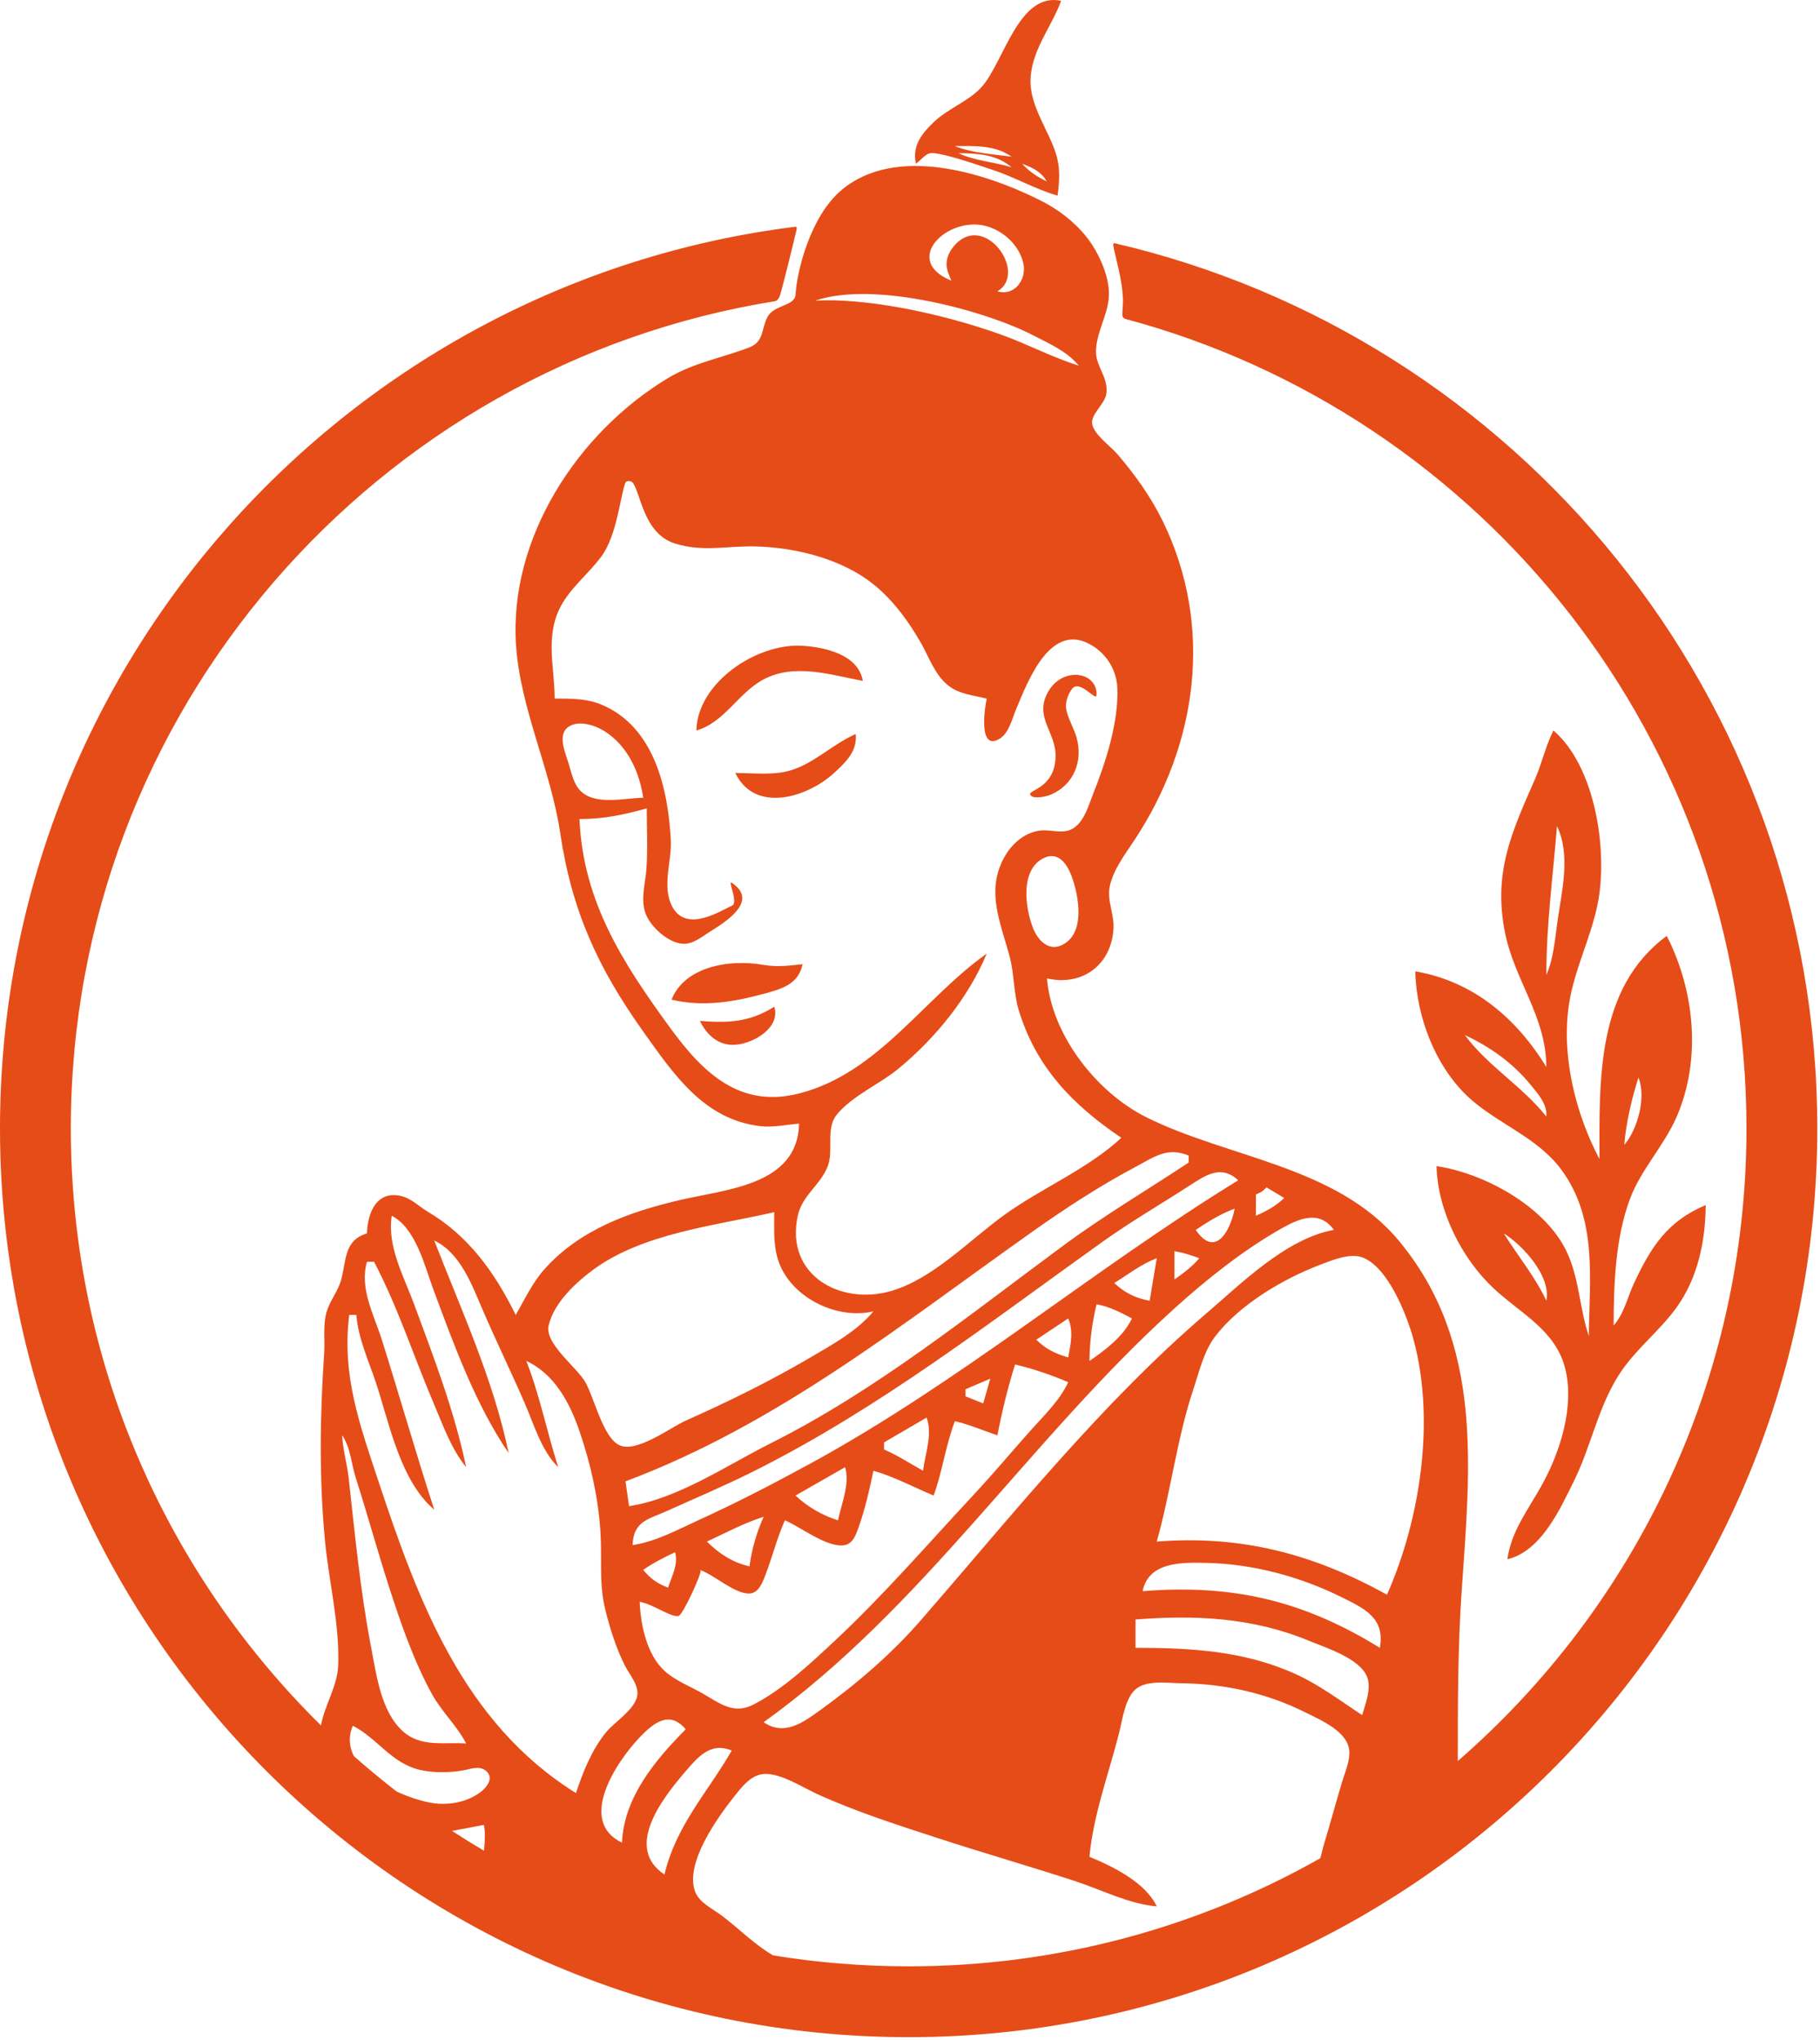<?xml version="1.0" encoding="UTF-8" standalone="no"?><!DOCTYPE svg PUBLIC "-//W3C//DTD SVG 1.1//EN" "http://www.w3.org/Graphics/SVG/1.1/DTD/svg11.dtd"><svg width="100%" height="100%" viewBox="0 0 463 519" version="1.1" xmlns="http://www.w3.org/2000/svg" xmlns:xlink="http://www.w3.org/1999/xlink" xml:space="preserve" xmlns:serif="http://www.serif.com/" style="fill-rule:evenodd;clip-rule:evenodd;stroke-linejoin:round;stroke-miterlimit:2;"><path d="M370.858,447.974c44.98,-39.09 73.437,-96.708 73.437,-160.92c-0,-98.611 -67.113,-181.671 -158.115,-205.955c-0.239,-0.064 -0.61,-0.447 -0.648,-0.783c-0.084,-0.747 0.143,-2.249 0.143,-3.696c0,-5.227 -2.111,-11.779 -2.479,-14.24c-0.029,-0.197 0.123,-0.563 0.277,-0.528c102.415,23.733 178.841,115.613 178.841,225.202c0,127.579 -103.578,231.157 -231.157,231.157c-127.579,-0 -231.157,-103.578 -231.157,-231.157c0,-117.84 88.368,-215.204 202.395,-229.382c0.207,-0.026 0.346,0.313 0.303,0.505c-0.664,2.923 -3.371,13.965 -4.284,17.037c-0.174,0.586 -0.749,1.323 -1.193,1.394c-101.529,16.273 -179.201,104.36 -179.201,210.446c-0,59.415 24.364,113.185 63.638,151.855c0.922,-5.2 4.167,-9.91 4.371,-15.233c0.4,-10.472 -2.327,-21.152 -3.331,-31.534c-1.527,-15.781 -1.315,-31.967 -0.235,-47.752c0.245,-3.558 -0.391,-7.353 0.669,-10.812c0.88,-2.871 2.906,-5.188 3.68,-8.109c1.333,-5.026 0.727,-9.985 6.544,-11.713c0.126,-5.205 2.473,-11.182 8.975,-9.437c2.455,0.659 4.284,2.604 6.423,3.866c10.414,6.148 17.038,15.383 22.443,26.294c2.338,-4.002 4.249,-8.214 7.375,-11.699c8.935,-9.96 21.399,-14.446 34.071,-17.444c12.014,-2.843 30.295,-3.727 30.633,-19.51c-3.316,0.261 -6.575,1.032 -9.911,0.637c-14.286,-1.691 -21.972,-13.179 -29.732,-24.062c-11.545,-16.192 -18.199,-30.8 -21.108,-50.455c-2.383,-16.095 -10.131,-31.545 -11.246,-47.752c-1.883,-27.325 15.723,-54.221 38.647,-68.008c6.593,-3.965 13.684,-5.116 20.683,-7.807c3.877,-1.491 2.989,-4.812 4.718,-7.882c1.699,-3.014 6.906,-2.596 7.068,-5.597c0.307,-5.697 3.659,-19.835 11.729,-26.59c13.691,-11.461 36.263,-4.497 50.419,2.604c4.632,2.323 8.644,5.341 11.892,9.41c3.126,3.917 6.108,10.471 5.625,15.574c-0.429,4.525 -3.232,9.053 -3.254,13.514c-0.02,3.874 3.265,6.682 2.635,10.799c-0.4,2.617 -3.978,5.13 -3.598,7.603c0.419,2.721 4.728,5.721 6.448,7.74c4.514,5.296 8.497,10.838 11.552,17.105c12.963,26.592 8.881,56.678 -7.274,81.089c-2.331,3.522 -5.363,7.495 -6.252,11.712c-0.764,3.621 1.186,7.159 0.954,10.812c-0.587,9.281 -8.02,14.66 -16.927,12.614c1.171,14.325 12.51,28.926 25.228,35.289c20.796,10.407 48.413,12.362 64.27,31.419c21.664,26.035 18.149,57.744 15.997,89.161c-0.982,14.353 -0.984,28.81 -0.981,43.219Zm-191.008,-55.832c3.072,3.098 6.544,5.327 10.812,6.307c0.596,-4.424 1.791,-8.537 3.604,-12.614c-4.906,1.55 -9.738,4.118 -14.416,6.307Zm156.027,80.556c0.397,-1.325 0.669,-2.71 1.054,-3.973c1.552,-5.086 2.919,-10.222 4.447,-15.317c0.732,-2.439 2.103,-5.513 1.871,-8.095c-0.439,-4.912 -7.325,-7.792 -11.133,-9.701c-9.82,-4.922 -20.566,-7.297 -31.534,-7.427c-3.333,-0.04 -8.344,-0.805 -11.254,1.183c-3.08,2.106 -3.777,8.074 -4.627,11.427c-2.575,10.166 -6.636,21.113 -7.545,31.534c6.091,2.524 14.197,6.495 17.119,12.614c-7.133,-0.623 -13.95,-4.193 -20.723,-6.41c-11.661,-3.816 -23.459,-7.196 -35.138,-11.006c-10.315,-3.365 -20.745,-6.7 -30.633,-11.208c-3.783,-1.724 -10.128,-5.953 -14.415,-4.903c-2.833,0.694 -4.891,3.432 -6.606,5.597c-4.13,5.213 -12.609,16.89 -9.934,24.16c1.021,2.774 4.399,4.341 6.628,6.002c4.38,3.267 8.458,7.477 13.224,10.236c11.224,1.829 22.741,2.78 34.479,2.78c38.05,0 73.784,-9.992 104.72,-27.493Zm-212.757,-1.916c0.251,-2.425 0.358,-5.027 -0.031,-6.562l-8.087,1.526c2.666,1.737 5.372,3.417 8.118,5.036Zm36.008,-348.033c-1.337,3.153 -2.056,13.358 -6.22,18.92c-3.437,4.593 -8.289,8.234 -10.729,13.515c-3.368,7.292 -1.091,14.883 -1.071,22.524c3.967,0.003 7.967,-0.07 11.713,1.454c13.592,5.528 17.156,21.475 17.831,34.586c0.281,5.458 -2.42,11.918 0.475,17.065c3.704,6.587 12.556,0.63 15.061,-0.412c1.797,-0.748 -1.206,-6.627 -0.031,-5.842c6.543,4.374 -0.365,9.235 -5.406,12.348c-2.139,1.322 -4.517,3.409 -7.207,3.157c-3.849,-0.359 -8.511,-4.69 -9.52,-8.31c-0.986,-3.534 0.186,-7.254 0.429,-10.799c0.347,-5.07 0.081,-10.235 0.081,-15.316c-5.983,1.632 -10.863,2.703 -17.119,2.703c0.902,21.006 11.016,36.601 23.101,53.158c8.351,11.44 17.697,20.479 32.76,16.654c20.135,-5.112 31.787,-24.329 47.752,-35.575c-4.725,11.289 -13.111,21.564 -22.525,29.314c-4.727,3.893 -11.862,6.94 -15.674,11.697c-2.837,3.541 -0.692,8.969 -2.25,13.048c-1.831,4.795 -6.499,7.382 -7.633,12.614c-3.259,15.033 10.741,22.913 23.755,19.146c10.651,-3.082 19.967,-12.982 28.832,-19.376c9.357,-6.75 21.381,-11.772 29.732,-19.592c-12.324,-8.316 -21.676,-17.903 -26.093,-32.435c-1.354,-4.457 -1.12,-9.096 -2.283,-13.515c-2.324,-8.82 -6.42,-17.212 -1.001,-26.092c1.867,-3.061 5.017,-5.643 8.655,-6.105c3,-0.382 6.113,1.172 8.807,-0.795c2.594,-1.893 3.574,-5.611 4.707,-8.453c3.191,-8.002 6.552,-18.296 6.187,-27.029c-0.107,-2.559 -0.951,-5.043 -2.451,-7.125c-1.018,-1.41 -2.303,-2.62 -3.772,-3.553c-10.665,-6.778 -16.493,8.876 -19.53,16.083c-0.99,2.349 -1.783,5.971 -4.074,7.432c-5.641,3.597 -3.913,-8.003 -3.389,-10.135c-3.319,-0.819 -6.967,-1.11 -9.744,-3.291c-3.554,-2.789 -4.948,-7.352 -7.146,-11.124c-3.946,-6.774 -8.763,-13.064 -15.545,-17.185c-7.648,-4.645 -17.227,-6.819 -26.129,-7.103c-7.243,-0.231 -13.51,1.513 -20.722,-0.737c-8.105,-2.528 -8.71,-12.933 -10.812,-15.519c-0.379,-0.466 -1.568,-0.553 -1.802,-0Zm18.019,63.068c0.296,-12.215 15.415,-22.3 27.03,-21.542c5.88,0.384 14.194,2.291 15.317,8.929c-8.159,-1.538 -17.323,-4.558 -25.228,-0.386c-6.452,3.404 -9.976,10.995 -17.119,12.999Zm9.911,10.812c4.646,0 9.944,0.691 14.416,-0.766c5.937,-1.935 10.532,-6.66 16.218,-9.145c0.406,4.329 -2.323,6.954 -5.41,9.827c-6.696,6.232 -20.187,10.541 -25.224,0.084Zm75.135,5.703c-1.202,-1.483 6.035,-1.367 6.337,-9.728c0.23,-6.398 -5.634,-10.138 -1.855,-16.694c3.721,-6.454 12.511,-5.061 12.283,0.897c-0.07,1.846 -4.384,-4.343 -6.354,-1.427c-0.782,1.158 -1.57,2.85 -1.404,4.703c0.189,2.102 1.993,5.099 2.679,7.536c1.686,5.985 -0.707,12.066 -6.612,14.544c-1.288,0.54 -4.316,1.102 -5.074,0.169Zm-91.352,51.96c3.173,-8.094 14.041,-10.455 23.375,-8.849c4.007,0.69 7.177,0.059 9.961,-0.161c-1.091,5.116 -5.231,6.262 -9.911,7.532c-7.738,2.099 -15.501,3.364 -23.425,1.478Zm26.128,1.802c1.657,5.299 -5.216,9.34 -9.911,9.672c-4.29,0.303 -7.269,-2.509 -9.01,-6.068c7.196,0.563 12.612,0.359 18.921,-3.604Zm45.049,-184.701c-0.594,-1.483 -1.315,-2.873 -1.213,-4.524c0.097,-1.558 0.816,-3.003 1.802,-4.19c7.685,-9.239 19.119,6.771 11.124,11.417c4.283,1.344 7.593,-2.993 6.583,-7.208c-1.079,-4.506 -4.928,-8.077 -9.287,-9.336c-9.816,-2.835 -21.849,8.624 -9.009,13.841Zm-141.1,384.341c3.954,1.834 7.975,2.914 10.458,3.08c3.684,0.247 7.602,-0.557 10.71,-2.823c1.687,-1.231 3.746,-3.715 1.519,-5.552c-1.698,-1.402 -4.042,-0.382 -5.922,-0.067c-3.428,0.575 -7.413,0.641 -10.812,-0.143c-7.393,-1.707 -10.849,-8.063 -17.119,-11.236c-1.175,2.809 -0.912,5.397 0.259,7.713c3.533,3.127 7.171,6.138 10.907,9.028Zm57.309,12.991c0.504,-11.516 8.447,-20.996 16.217,-28.831c-3.961,-4.691 -7.819,-1.988 -11.555,1.883c-6.04,6.255 -16.152,21.454 -4.662,26.948Zm113.523,-133.345l-8.108,5.406c2.372,2.396 4.877,3.571 8.108,4.505c0.631,-3.398 1.363,-6.658 0,-9.911Zm-64.345,-258.914c12.308,-0.686 31.05,2.856 47.227,8.638c6.676,2.386 13.091,5.824 19.821,7.912c-3.109,-3.728 -7.452,-5.553 -11.712,-7.762c-11.733,-6.081 -40.067,-13.952 -55.336,-8.788Zm58.075,141.829c-6.037,2.984 -4.697,12.797 -2.606,17.964c1.133,2.8 3.727,5.661 7.023,4.259c6.434,-2.738 4.557,-12.781 2.67,-17.756c-1.166,-3.072 -3.399,-6.291 -7.087,-4.467Zm-101.847,-15.359c-0.983,-6.654 -4.011,-13.296 -9.925,-16.985c-2.431,-1.518 -6.779,-2.942 -9.35,-0.873c-2.478,1.993 -0.559,6.455 0.206,8.848c0.705,2.201 1.209,5.002 2.72,6.818c3.66,4.398 11.462,2.232 16.349,2.192Zm-4.505,173.889l0.901,6.307c12.389,-1.856 24.941,-10.432 36.039,-15.995c26.983,-13.527 50.595,-32.724 74.781,-50.539c10.186,-7.501 21.003,-13.893 31.535,-20.861l-0,-1.802c-5.499,-2.2 -8.625,0.304 -13.515,2.901c-9.04,4.802 -17.769,10.487 -26.128,16.401c-33.429,23.651 -64.758,48.994 -103.613,63.588Zm139.652,-58.564l-0,7.208c2.351,-1.656 4.458,-3.205 6.307,-5.406c-2.122,-0.782 -4.083,-1.418 -6.307,-1.802Zm-211.731,46.851c0.162,3.704 1.237,7.151 1.647,10.812c1.619,14.48 2.974,28.918 5.739,43.247c1.342,6.957 2.494,16.284 8.1,21.269c4.613,4.099 10.455,2.673 16.049,3.058c-2.358,-4.537 -6.24,-8.095 -8.728,-12.614c-4.523,-8.216 -7.962,-18.107 -10.829,-27.03c-2.984,-9.288 -5.554,-18.637 -8.521,-27.93c-1.155,-3.618 -1.302,-7.675 -3.457,-10.812Zm201.82,46.851l-0,7.208c13.966,0 27.573,0.74 40.544,6.588c6.236,2.811 11.455,6.801 17.119,10.531c0.817,-2.909 2.422,-6.749 1.245,-9.744c-1.845,-4.696 -10.468,-7.387 -14.76,-9.166c-14.312,-5.935 -28.978,-6.614 -44.148,-5.417Zm1.802,-7.208c22.87,-1.804 40.775,2.338 60.366,14.416c1.314,-7.558 -3.708,-9.912 -9.911,-12.969c-10.584,-5.217 -22.425,-8.371 -34.237,-8.641c-6.396,-0.147 -14.678,-0.252 -16.218,7.194Zm-96.405,33.337c5.243,3.58 9.919,0.152 14.416,-3.085c9.338,-6.725 18.189,-14.344 25.746,-23.044c22.959,-26.429 45.811,-55.03 72.461,-77.863c8.986,-7.699 20.373,-19.068 32.435,-21.245c-3.688,-5.183 -8.902,-2.872 -13.515,-0.251c-9.603,5.456 -18.842,12.831 -27.029,20.226c-36.747,33.191 -64.026,76.263 -104.514,105.262Zm51.356,-84.692l-0,1.802l4.505,1.801l1.802,-6.306l-6.307,2.703Zm-76.583,123.434c2.967,-12.521 10.92,-20.799 17.118,-31.534c-5.472,-2.268 -8.673,1.689 -12.097,5.698c-5.927,6.938 -15.156,19.13 -5.021,25.836Zm53.157,-143.256c-8.948,2.106 -20.038,-3.04 -23.751,-11.714c-1.817,-4.244 -1.476,-9.006 -1.476,-13.513c-14.984,3.435 -33.293,5.311 -45.95,14.559c-4.51,3.295 -10.128,8.525 -11.44,14.258c-1.061,4.64 7.095,10.528 9.334,14.43c2.243,3.909 4.475,14.076 8.661,16.025c4.401,2.05 12.926,-4.482 16.87,-6.24c10.765,-4.798 21.366,-10 31.535,-15.965c5.613,-3.293 12.043,-6.789 16.217,-11.84Zm13.515,27.029l-10.812,6.307l0,1.802c3.484,1.504 6.6,3.57 9.911,5.406c0.544,-4.282 2.502,-9.412 0.901,-13.515Zm-136.048,-51.355c-1.231,7.762 3.061,15.405 5.693,22.524c4.996,13.514 10.3,27.301 13.228,41.445c-3.851,-4.771 -5.856,-10.613 -8.244,-16.218c-5.048,-11.849 -9.191,-24.671 -15.182,-36.039l-1.802,0c-1.952,6.796 1.748,13.402 3.776,19.822c4.548,14.398 8.677,28.907 13.343,43.247c-8.711,-7.412 -11.406,-22.006 -14.88,-32.435c-1.902,-5.71 -4.446,-11.057 -4.942,-17.119l-1.802,-0c-1.939,15.346 2.673,27.982 7.435,42.346c10.105,30.478 21.581,61.447 50.228,79.286c1.828,-5.404 3.946,-10.818 7.549,-15.316c2.208,-2.757 7.113,-5.643 7.995,-9.163c0.696,-2.777 -1.926,-5.65 -3.092,-7.956c-2.222,-4.391 -3.871,-9.635 -5.029,-14.416c-1.595,-6.586 -0.739,-13.144 -1.197,-19.821c-0.597,-8.717 -2.463,-16.963 -5.269,-25.228c-2.475,-7.291 -6.325,-14.638 -13.571,-18.019c3.446,8.882 5.23,18.003 8.109,27.029c-4.315,-4.27 -6.109,-10.727 -8.491,-16.218c-3.54,-8.162 -7.45,-16.146 -10.951,-24.326c-2.691,-6.288 -5.624,-14.03 -12.092,-17.119c6.813,17.561 15.106,35.539 18.92,54.059c-8.413,-12.308 -13.911,-27.521 -19.09,-41.445c-2.295,-6.167 -4.476,-15.695 -10.642,-18.92Zm179.295,22.524c-1.136,4.717 -1.761,9.565 -1.802,14.416c4.147,-2.856 8.609,-6.222 10.812,-10.812c-2.994,-1.567 -5.667,-3.001 -9.01,-3.604Zm-107.216,63.069c-2.856,1.359 -5.521,2.676 -8.109,4.505c1.888,2.268 3.552,3.437 6.307,4.504c1.008,-2.986 2.661,-5.912 1.802,-9.009Zm-10.812,-1.802c6.022,-0.903 11.613,-4.003 17.118,-6.515c9.535,-4.35 18.729,-9.121 27.931,-14.135c38.399,-20.921 71.821,-49.303 109.018,-72.151c-4.36,-4.069 -8.261,-1.326 -12.613,1.493c-7.205,4.665 -14.63,8.963 -21.624,13.95c-29.174,20.809 -57.02,42.571 -89.197,58.66c-7.118,3.559 -14.38,6.625 -21.623,9.895c-5.024,2.268 -8.806,2.663 -9.01,8.803Zm122.533,-66.673c2.676,2.503 5.407,3.855 9.01,4.505l1.802,-10.812c-3.97,1.505 -7.218,4.089 -10.812,6.307Zm38.742,-24.326c-1.102,1.076 -1.279,1.186 -2.703,1.802l0,5.406c2.742,-1.185 5.027,-2.462 7.208,-4.505l-4.505,-2.703Zm-27.93,90.098c21.407,-1.69 39.82,3.121 58.564,13.514c8.521,-19.223 12.309,-44.379 6.767,-64.87c-1.666,-6.159 -6.569,-18.79 -13.228,-20.999c-3.177,-1.054 -7.71,0.864 -10.658,1.988c-9.377,3.577 -20.423,10.104 -26.592,18.194c-2.898,3.798 -4.056,8.968 -5.543,13.431c-4.215,12.646 -5.698,25.917 -9.31,38.742Zm9.911,-79.287c5.062,7.433 8.884,0.017 9.91,-5.405c-3.593,1.315 -6.724,3.297 -9.91,5.405Zm-89.197,60.366l-12.614,7.208c3.089,2.902 6.773,5.028 10.812,6.307c0.87,-4.218 3.086,-9.326 1.802,-13.515Zm-36.727,26.206c0.129,1.251 -4.598,11.384 -5.619,11.635c-1.877,0.462 -6.353,-2.962 -9.911,-3.604c0.259,5.95 1.793,13.512 6.426,17.669c2.786,2.498 6.582,3.895 9.791,5.768c4.229,2.466 7.732,5.242 12.614,2.761c7.51,-3.815 14.528,-10.424 20.642,-16.124c12.54,-11.69 23.692,-24.644 35.382,-37.183c4.902,-5.259 9.525,-10.762 14.298,-16.138c3.502,-3.945 7.632,-7.817 9.865,-12.613c-4.305,-1.856 -8.95,-3.424 -13.514,-4.505c-1.873,5.894 -3.328,11.949 -4.505,18.019c-3.615,-1.222 -7.094,-2.722 -10.812,-3.604c-2.363,6.174 -3.149,12.738 -5.406,18.921c-5.098,-2.12 -9.993,-4.785 -15.317,-6.307c-0.992,4.792 -2.136,9.798 -3.778,14.411c-0.638,1.793 -1.408,4.133 -3.559,4.515c-4.369,0.777 -11.198,-4.652 -15.187,-6.312c-2.089,4.692 -3.263,9.658 -5.148,14.411c-0.703,1.771 -1.7,4.179 -3.959,4.211c-3.688,0.053 -8.594,-4.536 -12.303,-5.931Zm-0,-0c-0.014,-0.132 -0.082,-0.165 -0.214,-0.077c0.071,0.024 0.142,0.05 0.214,0.077Zm54.746,-357.767c-0.994,-4.455 1.363,-7.582 4.586,-10.645c3.57,-3.393 8.613,-5.151 11.959,-8.698c5.743,-6.09 9.47,-24.508 20.395,-22.102c-2.538,6.88 -7.896,13.002 -7.786,20.723c0.089,6.295 4.527,12.169 6.417,18.02c1.217,3.768 0.944,6.961 0.468,10.811c-5.579,-1.607 -10.687,-4.601 -16.217,-6.456c-4.954,-1.662 -12.013,-4.08 -15.317,-4.355c-1.745,-0.146 -1.919,0.558 -4.505,2.702Zm27.03,0c1.902,2.066 3.77,3.295 6.306,4.505c-1.592,-2.556 -3.507,-3.454 -6.306,-4.505Zm-17.119,-4.504c4.123,1.734 9.914,2.096 14.416,2.702c-4.221,-3.007 -9.42,-2.702 -14.416,-2.702Zm0.901,1.802c4.125,1.982 9.114,2.208 13.515,3.603c-3.737,-3.264 -8.706,-3.564 -13.515,-3.603Zm151.365,146.859c10.765,9.228 13.928,30.847 11.249,44.148c-1.736,8.621 -5.894,16.617 -7.25,25.228c-2.079,13.203 1.569,27.985 7.713,39.643c0,-19.93 -0.907,-43.485 17.119,-56.762c7.099,13.893 8.851,31.378 2.546,45.95c-3.168,7.323 -9.007,13.374 -11.814,20.723c-3.807,9.964 -4.218,21.875 -4.247,32.435c2.698,-3.061 3.488,-7.139 5.21,-10.812c4.336,-9.251 8.507,-15.758 18.216,-19.821c-0.076,9.193 -2.005,18.563 -7.479,26.124c-4.44,6.133 -10.529,10.642 -14.648,17.123c-5.335,8.396 -7.058,18.2 -11.433,27.029c-3.608,7.283 -8.32,17.739 -16.895,19.822c0.995,-7.236 5.343,-12.677 8.793,-18.921c4.661,-8.434 8.371,-20.078 5.886,-29.732c-2.491,-9.669 -11.396,-13.935 -18.13,-20.217c-8.185,-7.636 -14.304,-19.834 -14.569,-31.139c12.188,1.8 27.574,10.236 33.042,21.623c3.307,6.887 3.293,14.512 5.7,21.624c0.12,-14.46 2.296,-29.769 -6.995,-42.345c-5.888,-7.97 -15.322,-11.313 -22.657,-17.584c-9.083,-7.765 -14.251,-21.084 -14.496,-32.872c14.794,2.545 25.704,11.913 33.337,24.326c-0.035,-12.868 -8.107,-22.038 -10.529,-34.237c-2.993,-15.074 1.592,-25.271 7.547,-38.742c1.83,-4.138 2.755,-8.576 4.784,-12.614Zm-12.614,127.939c3.587,5.796 7.903,10.89 10.812,17.119c1.236,-6.235 -5.927,-14.051 -10.812,-17.119Zm-9.911,-50.454c5.769,7.837 14.637,13.03 20.723,20.722c0.262,-3.158 -2.052,-5.703 -4.023,-8.109c-4.543,-5.544 -10.241,-9.594 -16.7,-12.613Zm44.148,10.811c-1.705,5.392 -3.142,11.473 -3.604,17.119c3.406,-3.899 5.647,-12.204 3.604,-17.119Zm-20.722,-63.969c-1.009,12.769 -2.703,24.951 -2.703,37.841c1.825,-4.065 2.203,-9.101 2.82,-13.515c1.088,-7.788 3.461,-16.881 -0.117,-24.326Z" style="fill:#e64c18;"/></svg>
